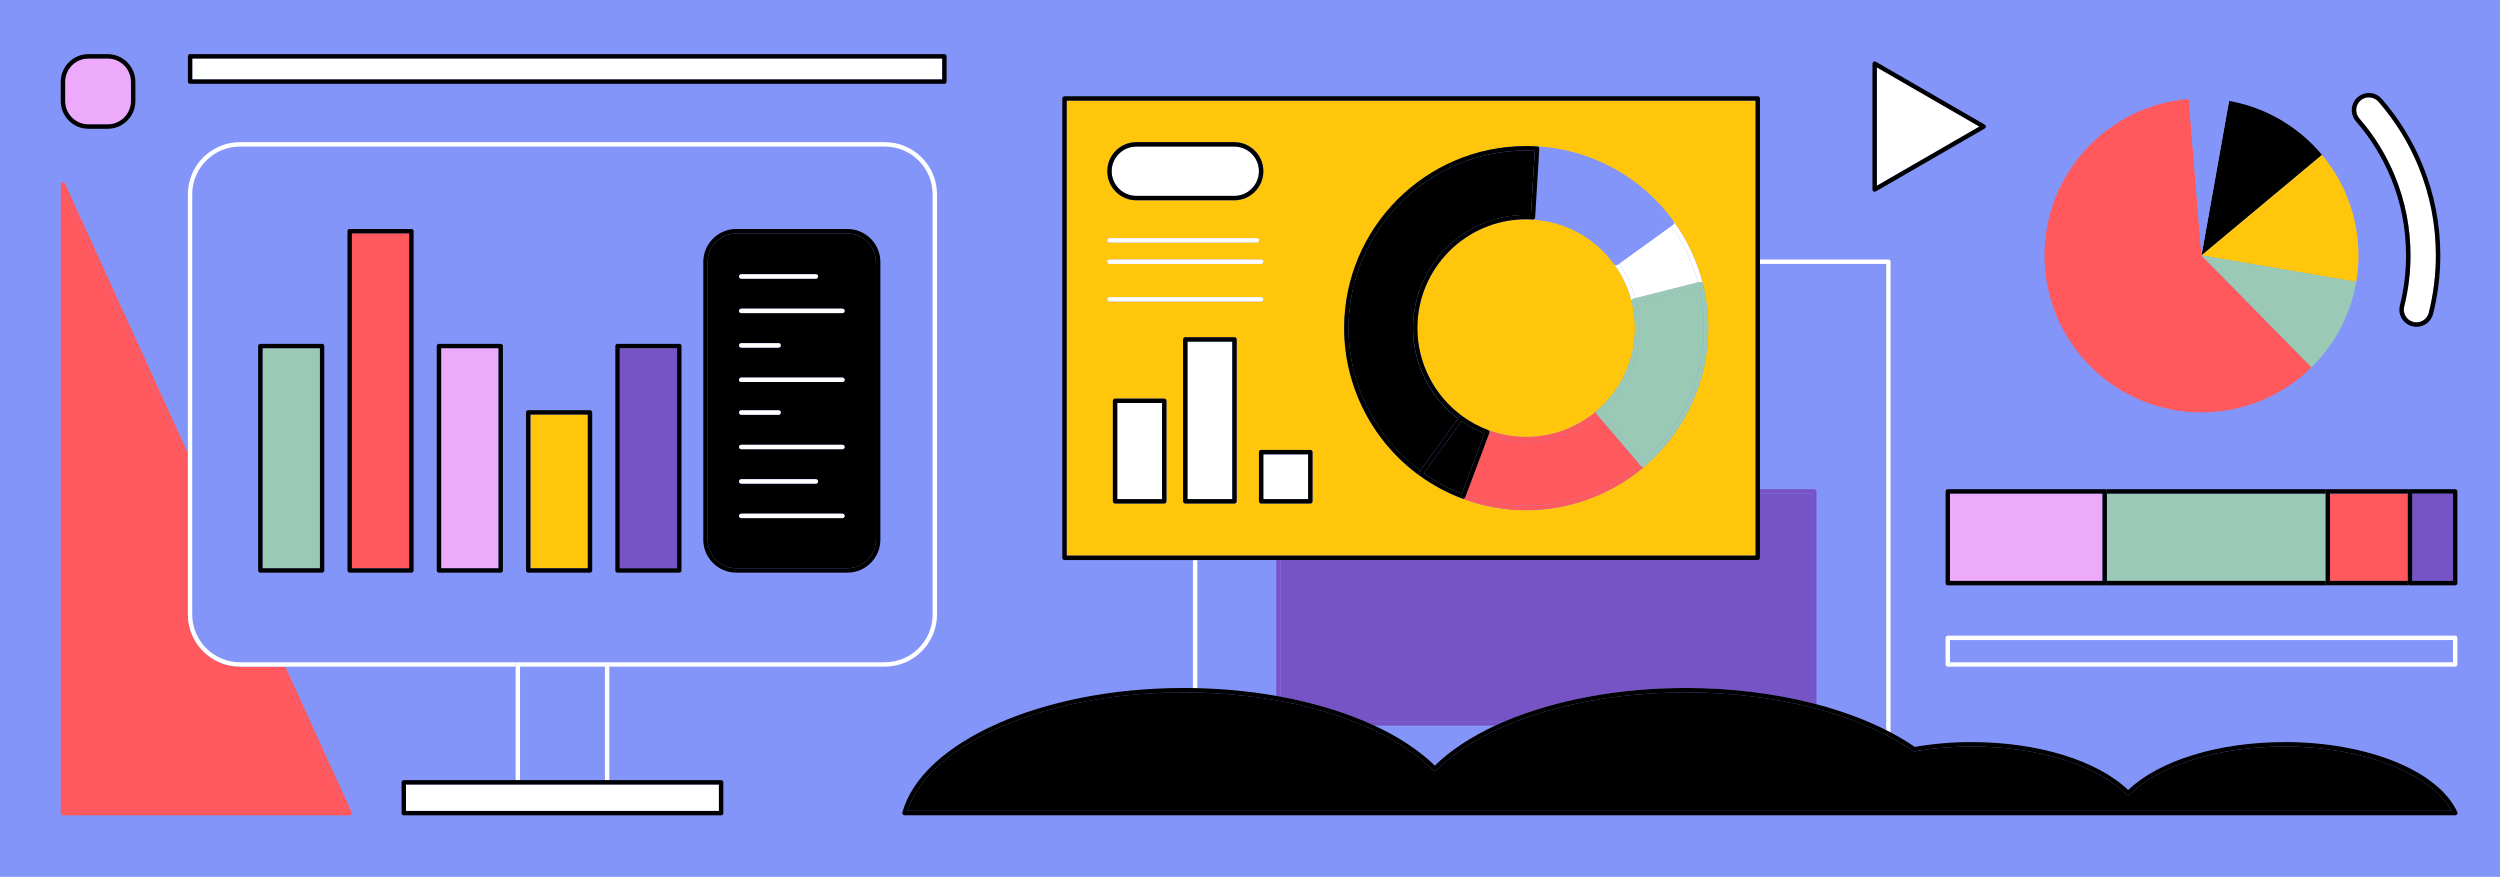 <?xml version="1.0" encoding="UTF-8"?>
<svg id="Layer_2" xmlns="http://www.w3.org/2000/svg" viewBox="0 0 670 235">
  <defs>
    <style>
      .cls-1 {
        fill: none;
      }

      .cls-2 {
        fill: #9ac9b5;
      }

      .cls-3 {
        fill: #7754c5;
      }

      .cls-4 {
        fill: #eeaafa;
      }

      .cls-5 {
        fill: #ff595e;
      }

      .cls-6 {
        fill: #fff;
      }

      .cls-7 {
        fill: #8395f8;
      }

      .cls-8 {
        fill: #ffc60b;
      }
    </style>
  </defs>
  <g id="Layer_3">
    <g>
      <rect class="cls-7" width="670" height="235"/>
      <g>
        <rect class="cls-1" x="139.36" y="178.66" width="22.75" height="30.42"/>
        <path class="cls-5" d="M17.46,217.33h75.33l-17.64-38.67h-10.82c-7.71,0-13.98-6.27-13.98-13.98v-40.4L17.46,52.16v165.17Z"/>
        <path class="cls-5" d="M75.15,178.66l17.64,38.67H17.46V52.16l32.89,72.11v-2.84L17.4,49.2c-.11-.25-.39-.39-.66-.33-.27.06-.46.3-.46.58v168.47c0,.33.26.59.59.59h76.84c.2,0,.39-.1.5-.27s.12-.38.04-.56l-17.79-39.01h-1.3Z"/>
        <path class="cls-7" d="M249.95,164.68V52.08c0-7.06-5.74-12.8-12.8-12.8H64.33c-7.06,0-12.8,5.74-12.8,12.8v112.6c0,7.06,5.74,12.8,12.8,12.8h172.82c7.06,0,12.8-5.74,12.8-12.8ZM86.91,152.88c0,.33-.26.59-.59.59h-16.55c-.33,0-.59-.26-.59-.59v-60.15c0-.33.26-.59.59-.59h16.55c.33,0,.59.26.59.59v60.15ZM110.85,152.88c0,.33-.26.59-.59.59h-16.55c-.33,0-.59-.26-.59-.59V61.96c0-.33.26-.59.59-.59h16.55c.33,0,.59.26.59.59v90.92ZM134.78,152.88c0,.33-.26.59-.59.59h-16.55c-.33,0-.59-.26-.59-.59v-60.15c0-.33.26-.59.59-.59h16.55c.33,0,.59.26.59.59v60.15ZM158.71,152.88c0,.33-.26.59-.59.59h-16.55c-.33,0-.59-.26-.59-.59v-42.36c0-.33.26-.59.59-.59h16.55c.33,0,.59.26.59.59v42.36ZM182.64,152.88c0,.33-.26.59-.59.59h-16.55c-.33,0-.59-.26-.59-.59v-60.15c0-.33.26-.59.59-.59h16.55c.33,0,.59.26.59.59v60.15ZM235.94,144.63c0,4.88-3.97,8.84-8.84,8.84h-29.78c-4.88,0-8.84-3.97-8.84-8.84v-74.42c0-4.88,3.97-8.84,8.84-8.84h29.78c4.88,0,8.84,3.97,8.84,8.84v74.42Z"/>
        <path class="cls-6" d="M138.18,178.07c0-.33.26-.59.59-.59h-74.45c-7.06,0-12.8-5.74-12.8-12.8V52.08c0-7.06,5.74-12.8,12.8-12.8h172.82c7.06,0,12.8,5.74,12.8,12.8v112.6c0,7.06-5.74,12.8-12.8,12.8h-74.45c.33,0,.59.26.59.59v.59h73.86c7.71,0,13.98-6.27,13.98-13.98V52.08c0-7.71-6.27-13.98-13.98-13.98H64.33c-7.71,0-13.98,6.27-13.98,13.98v112.6c0,7.71,6.27,13.98,13.98,13.98h73.86v-.59Z"/>
        <rect class="cls-2" x="70.37" y="93.33" width="15.37" height="58.97"/>
        <path d="M86.32,92.15h-16.55c-.33,0-.59.26-.59.59v60.15c0,.33.26.59.59.59h16.55c.33,0,.59-.26.59-.59v-60.15c0-.33-.26-.59-.59-.59ZM85.74,152.29h-15.37v-58.97h15.37v58.97Z"/>
        <rect class="cls-5" x="94.3" y="62.55" width="15.37" height="89.74"/>
        <path d="M110.26,61.37h-16.55c-.33,0-.59.26-.59.59v90.92c0,.33.26.59.59.59h16.55c.33,0,.59-.26.59-.59V61.96c0-.33-.26-.59-.59-.59ZM109.67,152.29h-15.37V62.55h15.37v89.74Z"/>
        <rect class="cls-4" x="118.23" y="93.33" width="15.37" height="58.97"/>
        <path d="M134.19,92.15h-16.55c-.33,0-.59.26-.59.59v60.15c0,.33.26.59.59.59h16.55c.33,0,.59-.26.59-.59v-60.15c0-.33-.26-.59-.59-.59ZM133.6,152.29h-15.37v-58.97h15.37v58.97Z"/>
        <rect class="cls-3" x="166.09" y="93.33" width="15.37" height="58.97"/>
        <path d="M182.05,92.15h-16.55c-.33,0-.59.26-.59.59v60.15c0,.33.26.59.59.59h16.55c.33,0,.59-.26.59-.59v-60.15c0-.33-.26-.59-.59-.59ZM181.46,152.29h-15.37v-58.97h15.37v58.97Z"/>
        <path d="M227.1,62.55h-29.78c-4.22,0-7.66,3.44-7.66,7.66v74.42c0,4.22,3.44,7.66,7.66,7.66h29.78c4.22,0,7.66-3.44,7.66-7.66v-74.42c0-4.22-3.44-7.66-7.66-7.66ZM198.66,73.5h19.99c.33,0,.59.26.59.59s-.26.59-.59.59h-19.99c-.33,0-.59-.26-.59-.59s.26-.59.59-.59ZM225.77,138.85h-27.11c-.33,0-.59-.26-.59-.59s.26-.59.59-.59h27.11c.33,0,.59.26.59.59s-.26.59-.59.59ZM198.07,129.02c0-.33.26-.59.59-.59h19.99c.33,0,.59.26.59.59s-.26.59-.59.59h-19.99c-.33,0-.59-.26-.59-.59ZM225.77,120.38h-27.11c-.33,0-.59-.26-.59-.59s.26-.59.59-.59h27.11c.33,0,.59.26.59.59s-.26.59-.59.59ZM198.07,110.56c0-.33.26-.59.59-.59h10c.33,0,.59.26.59.59s-.26.59-.59.59h-10c-.33,0-.59-.26-.59-.59ZM225.77,102.38h-27.11c-.33,0-.59-.26-.59-.59s.26-.59.59-.59h27.11c.33,0,.59.26.59.59s-.26.59-.59.59ZM198.07,92.56c0-.33.26-.59.59-.59h10c.33,0,.59.26.59.59s-.26.59-.59.59h-10c-.33,0-.59-.26-.59-.59ZM225.77,83.91h-27.11c-.33,0-.59-.26-.59-.59s.26-.59.59-.59h27.11c.33,0,.59.26.59.59s-.26.59-.59.59Z"/>
        <path d="M227.1,61.37h-29.78c-4.88,0-8.84,3.97-8.84,8.84v74.42c0,4.88,3.97,8.84,8.84,8.84h29.78c4.88,0,8.84-3.97,8.84-8.84v-74.42c0-4.88-3.97-8.84-8.84-8.84ZM234.76,144.63c0,4.22-3.44,7.66-7.66,7.66h-29.78c-4.22,0-7.66-3.44-7.66-7.66v-74.42c0-4.22,3.44-7.66,7.66-7.66h29.78c4.22,0,7.66,3.44,7.66,7.66v74.42Z"/>
        <path class="cls-6" d="M163.3,178.07c0-.33-.26-.59-.59-.59h-23.93c-.33,0-.59.26-.59.59v31.01h1.18v-30.42h22.75v30.42h1.18v-31.01Z"/>
        <rect class="cls-8" x="142.16" y="111.11" width="15.37" height="41.19"/>
        <path d="M158.12,109.93h-16.55c-.33,0-.59.26-.59.59v42.36c0,.33.26.59.59.59h16.55c.33,0,.59-.26.59-.59v-42.36c0-.33-.26-.59-.59-.59ZM157.53,152.29h-15.37v-41.19h15.37v41.19Z"/>
        <polygon class="cls-6" points="138.77 210.26 108.81 210.26 108.81 217.33 192.67 217.33 192.67 210.26 162.71 210.26 138.77 210.26"/>
        <path d="M139.36,209.08h-31.14c-.33,0-.59.26-.59.59v8.25c0,.33.26.59.59.59h85.04c.33,0,.59-.26.59-.59v-8.25c0-.33-.26-.59-.59-.59h-53.89ZM192.67,217.33h-83.86v-7.07h83.86v7.07Z"/>
        <path class="cls-7" d="M384.52,205.19c4.22-4.11,9.74-7.72,16.21-10.73h-32.43c6.48,3.01,11.99,6.62,16.21,10.73Z"/>
        <path class="cls-7" d="M471.67,70.74v60.37h14.56c.33,0,.59.26.59.59v57.04c6.85,1.81,13.15,4.14,18.68,6.94v-124.94h-33.83Z"/>
        <path class="cls-7" d="M320.89,150.08v34.35c7.32.18,14.43.89,21.15,2.07v-36.42h-21.15Z"/>
        <path class="cls-6" d="M471.67,70.74h33.83v124.94c.4.2.79.4,1.18.6v-126.14c0-.33-.26-.59-.59-.59h-34.42v1.18Z"/>
        <path class="cls-6" d="M320.89,184.44v-34.35h-1.18v34.32c.39,0,.79.02,1.18.03Z"/>
        <path class="cls-3" d="M471.67,132.29v17.2c0,.33-.26.59-.59.59h-127.85v36.64c8.17,1.51,15.75,3.73,22.42,6.56h37.75c13.38-5.66,30.39-8.89,48.52-8.89,11.83,0,23.35,1.43,33.72,4.05v-56.15h-13.97Z"/>
        <path class="cls-3" d="M486.23,131.11h-14.56v1.18h13.97v56.15c.4.1.79.2,1.18.31v-57.04c0-.33-.26-.59-.59-.59Z"/>
        <path class="cls-3" d="M342.04,150.08v36.42c.39.07.79.14,1.18.21v-36.64h-1.18Z"/>
        <path class="cls-3" d="M368.3,194.46h32.43c.87-.4,1.76-.8,2.66-1.18h-37.75c.9.38,1.79.78,2.66,1.18Z"/>
        <rect class="cls-2" x="564.65" y="132.29" width="58.63" height="23.39"/>
        <path d="M623.27,156.27v-.59h-58.63v.59c0,.33-.26.59-.59.59h59.81c-.33,0-.59-.26-.59-.59Z"/>
        <path d="M564.65,131.7v.59h58.63v-.59c0-.33.26-.59.59-.59h-59.81c.33,0,.59.26.59.59Z"/>
        <rect class="cls-5" x="624.45" y="132.29" width="20.84" height="23.39"/>
        <path d="M645.29,156.27v-.59h-20.84v-23.39h20.84v-.59c0-.33.26-.59.59-.59h-22.02c-.33,0-.59.26-.59.59v24.57c0,.33.26.59.59.59h22.02c-.33,0-.59-.26-.59-.59Z"/>
        <rect class="cls-3" x="646.47" y="132.29" width="10.93" height="23.39"/>
        <path d="M657.99,131.11h-12.11c-.33,0-.59.26-.59.59v24.57c0,.33.26.59.59.59h12.11c.33,0,.59-.26.59-.59v-24.57c0-.33-.26-.59-.59-.59ZM657.4,155.68h-10.93v-23.39h10.93v23.39Z"/>
        <rect class="cls-4" x="522.6" y="132.29" width="40.87" height="23.39"/>
        <path d="M564.65,156.27v-24.57c0-.33-.26-.59-.59-.59h-42.05c-.33,0-.59.26-.59.59v24.57c0,.33.26.59.59.59h42.05c.33,0,.59-.26.59-.59ZM522.6,132.29h40.87v23.39h-40.87v-23.39Z"/>
        <path class="cls-4" d="M23.69,15.68h5.18c3.44,0,6.23,2.79,6.23,6.23v5.18c0,3.44-2.79,6.23-6.23,6.23h-5.18c-3.44,0-6.23-2.79-6.23-6.23v-5.18c0-3.44,2.79-6.23,6.23-6.23Z"/>
        <path d="M23.69,34.51h5.18c4.09,0,7.41-3.33,7.41-7.41v-5.18c0-4.09-3.33-7.41-7.41-7.41h-5.18c-4.09,0-7.41,3.33-7.41,7.41v5.18c0,4.09,3.33,7.41,7.41,7.41ZM17.46,21.92c0-3.44,2.8-6.23,6.23-6.23h5.18c3.44,0,6.23,2.8,6.23,6.23v5.18c0,3.44-2.8,6.23-6.23,6.23h-5.18c-3.44,0-6.23-2.8-6.23-6.23v-5.18Z"/>
        <path d="M657.04,217.33c-5.38-10.06-23.95-17.27-44.79-17.27-17.65,0-33.55,4.95-41.49,12.91-.22.22-.61.22-.83,0-7.95-7.97-23.84-12.91-41.49-12.91-5.23,0-10.39.44-15.32,1.31-.15.03-.31,0-.44-.1-14.09-9.84-36.81-15.71-60.76-15.71-28.47,0-54.13,8-66.98,20.87-.22.22-.61.22-.83,0-12.84-12.87-38.5-20.87-66.98-20.87-36.65,0-68.19,13.6-73.96,31.76h413.88Z"/>
        <path d="M612.26,198.88c-17.65,0-33.62,4.91-41.91,12.85-8.29-7.94-24.26-12.85-41.91-12.85-5.21,0-10.36.43-15.29,1.29-1.99-1.38-4.17-2.67-6.47-3.89-.39-.2-.78-.4-1.18-.6-5.53-2.79-11.83-5.13-18.68-6.94-.39-.1-.78-.21-1.18-.31-10.37-2.62-21.9-4.05-33.72-4.05-18.13,0-35.14,3.23-48.52,8.89-.9.38-1.79.78-2.66,1.18-6.48,3.01-11.99,6.62-16.21,10.73-4.22-4.11-9.74-7.72-16.21-10.73-.87-.4-1.76-.8-2.66-1.18-6.67-2.82-14.25-5.04-22.42-6.56-.39-.07-.79-.14-1.18-.21-6.72-1.18-13.83-1.89-21.15-2.07-.39,0-.79-.02-1.18-.03-.86-.01-1.72-.02-2.58-.02-37.67,0-70.05,14.35-75.32,33.37-.05.18-.01.37.1.51.11.15.29.23.47.23h415.62c.2,0,.39-.1.5-.27.11-.17.12-.38.04-.56-5.04-11.06-24.07-18.79-46.27-18.79ZM317.13,185.57c28.47,0,54.13,8,66.98,20.87.22.22.61.22.83,0,12.84-12.87,38.51-20.87,66.98-20.87,23.95,0,46.67,5.87,60.76,15.71.13.09.29.12.44.1,4.94-.87,10.09-1.31,15.32-1.31,17.65,0,33.55,4.95,41.49,12.91.22.22.61.22.83,0,7.95-7.97,23.84-12.91,41.49-12.91,20.84,0,39.41,7.21,44.79,17.27H243.16c5.78-18.16,37.31-31.76,73.96-31.76Z"/>
        <rect class="cls-7" x="522.6" y="171.54" width="134.8" height="5.94"/>
        <path class="cls-6" d="M657.99,170.36h-135.98c-.33,0-.59.26-.59.59v7.12c0,.33.26.59.59.59h135.98c.33,0,.59-.26.59-.59v-7.12c0-.33-.26-.59-.59-.59ZM657.4,177.48h-134.8v-5.94h134.8v5.94Z"/>
        <path d="M622.3,41.51c-6.22-7.44-14.96-12.69-24.9-14.46l-7.39,41.4,32.3-26.95Z"/>
        <path class="cls-8" d="M631.46,75.54c.39-2.3.61-4.67.61-7.08,0-10.25-3.67-19.65-9.77-26.95l-32.3,26.95,41.46,7.08Z"/>
        <path class="cls-5" d="M590,110.52c11.49,0,21.9-4.61,29.49-12.07l-29.49-29.99-3.4-41.92c-21.64,1.73-38.67,19.83-38.67,41.92,0,23.23,18.83,42.06,42.06,42.06Z"/>
        <path class="cls-7" d="M597.39,27.05c-2.4-.43-4.87-.66-7.39-.66-1.14,0-2.27.06-3.4.15l3.4,41.92,7.39-41.4Z"/>
        <path class="cls-2" d="M619.49,98.44c6.16-6.06,10.46-14.01,11.97-22.91l-41.46-7.08,29.49,29.99Z"/>
        <path class="cls-6" d="M198.66,74.68h19.99c.33,0,.59-.26.59-.59s-.26-.59-.59-.59h-19.99c-.33,0-.59.26-.59.59s.26.59.59.59Z"/>
        <path class="cls-6" d="M225.77,82.73h-27.11c-.33,0-.59.26-.59.59s.26.59.59.59h27.11c.33,0,.59-.26.59-.59s-.26-.59-.59-.59Z"/>
        <path class="cls-6" d="M198.66,93.15h10c.33,0,.59-.26.59-.59s-.26-.59-.59-.59h-10c-.33,0-.59.26-.59.59s.26.59.59.59Z"/>
        <path class="cls-6" d="M225.77,101.2h-27.11c-.33,0-.59.26-.59.59s.26.59.59.59h27.11c.33,0,.59-.26.59-.59s-.26-.59-.59-.59Z"/>
        <path class="cls-6" d="M198.66,111.15h10c.33,0,.59-.26.59-.59s-.26-.59-.59-.59h-10c-.33,0-.59.26-.59.59s.26.59.59.59Z"/>
        <path class="cls-6" d="M225.77,119.2h-27.11c-.33,0-.59.26-.59.59s.26.59.59.59h27.11c.33,0,.59-.26.59-.59s-.26-.59-.59-.59Z"/>
        <path class="cls-6" d="M198.66,129.61h19.99c.33,0,.59-.26.59-.59s-.26-.59-.59-.59h-19.99c-.33,0-.59.26-.59.59s.26.59.59.59Z"/>
        <path class="cls-6" d="M225.77,137.67h-27.11c-.33,0-.59.26-.59.59s.26.59.59.59h27.11c.33,0,.59-.26.59-.59s-.26-.59-.59-.59Z"/>
        <polygon class="cls-6" points="503 18.06 503 49.77 530.46 33.92 503 18.06"/>
        <path d="M502.41,51.39c.1,0,.2-.03.29-.08l29.23-16.88c.18-.11.29-.3.29-.51s-.11-.41-.29-.51l-29.23-16.88c-.18-.11-.41-.11-.59,0-.18.11-.29.3-.29.51v33.76c0,.21.11.41.29.51.09.05.19.08.29.08ZM503,18.06l27.47,15.86-27.47,15.86v-31.71Z"/>
        <path class="cls-6" d="M632.29,31.74c4.01,4.62,7.22,9.81,9.53,15.44,2.77,6.75,4.18,13.91,4.18,21.27,0,4.64-.57,9.25-1.69,13.71-.22.88-.09,1.8.38,2.58.47.78,1.21,1.33,2.09,1.56.27.07.56.1.83.1,1.56,0,2.92-1.06,3.3-2.58,1.26-5,1.9-10.17,1.9-15.37,0-8.26-1.58-16.29-4.69-23.86-2.6-6.32-6.19-12.15-10.69-17.32-.67-.77-1.62-1.17-2.58-1.17-.79,0-1.59.27-2.23.83-.69.6-1.1,1.43-1.17,2.34-.06.91.23,1.79.83,2.48Z"/>
        <path d="M640.73,47.63c2.72,6.61,4.09,13.61,4.09,20.82,0,4.54-.56,9.06-1.65,13.42-.3,1.19-.12,2.42.51,3.48.63,1.05,1.63,1.8,2.82,2.1.37.09.75.14,1.12.14,2.1,0,3.93-1.43,4.45-3.47,1.28-5.09,1.93-10.36,1.93-15.66,0-8.41-1.61-16.59-4.78-24.31-2.64-6.44-6.31-12.37-10.89-17.65-1.66-1.91-4.56-2.11-6.48-.45-1.91,1.66-2.11,4.57-.45,6.48,3.93,4.52,7.07,9.6,9.33,15.12ZM634.86,26.09c.95,0,1.9.4,2.58,1.17,4.5,5.18,8.1,11,10.69,17.32,3.11,7.58,4.69,15.61,4.69,23.86,0,5.2-.64,10.37-1.9,15.37-.38,1.52-1.74,2.58-3.3,2.58-.28,0-.56-.03-.83-.1-.88-.22-1.63-.77-2.09-1.56-.47-.78-.6-1.7-.38-2.58,1.12-4.46,1.69-9.07,1.69-13.71,0-7.36-1.41-14.52-4.18-21.27-2.31-5.63-5.52-10.83-9.53-15.44-.6-.69-.89-1.57-.83-2.48.06-.91.48-1.74,1.17-2.34.64-.56,1.44-.83,2.23-.83Z"/>
        <rect class="cls-6" x="51.53" y="15.68" width="200.98" height="5.6"/>
        <path d="M50.94,22.46h202.16c.33,0,.59-.26.59-.59v-6.78c0-.33-.26-.59-.59-.59H50.94c-.33,0-.59.26-.59.59v6.78c0,.33.26.59.59.59ZM51.53,15.68h200.98v5.6H51.53v-5.6Z"/>
        <path class="cls-8" d="M409.02,117.1c6.94,0,13.66-2.48,18.93-6.99,6.5-5.56,10.23-13.64,10.23-22.17,0-2.41-.3-4.82-.89-7.15-.9-3.58-2.47-6.92-4.65-9.94-5.15-7.12-13.12-11.5-21.86-12.02-.59-.04-1.17-.06-1.77-.06-16.08,0-29.16,13.08-29.16,29.16,0,9.31,4.51,18.14,12.07,23.62,2.12,1.54,4.44,2.78,6.87,3.7,3.27,1.23,6.71,1.85,10.22,1.85Z"/>
        <path class="cls-8" d="M342.63,148.9h127.85V26.98h-184.61v121.93h56.75ZM409.02,39.16c.89,0,1.86.03,2.96.1,14.62.87,27.95,8.2,36.57,20.11,3.65,5.04,6.27,10.63,7.78,16.62.98,3.9,1.48,7.93,1.48,11.96,0,14.27-6.24,27.79-17.11,37.09-8.82,7.54-20.07,11.7-31.68,11.7-5.87,0-11.63-1.04-17.1-3.09-4.08-1.53-7.94-3.61-11.5-6.18-12.64-9.16-20.18-23.94-20.18-39.51,0-26.9,21.88-48.79,48.79-48.79ZM351.76,121.17v13.18c0,.33-.26.59-.59.59h-13.18c-.33,0-.59-.26-.59-.59v-13.18c0-.33.26-.59.59-.59h13.18c.33,0,.59.26.59.59ZM304.54,38.09h26.25c4.3,0,7.79,3.5,7.79,7.79s-3.5,7.79-7.79,7.79h-26.25c-4.3,0-7.79-3.5-7.79-7.79s3.5-7.79,7.79-7.79ZM297.34,63.82h39.53c.33,0,.59.26.59.59s-.26.59-.59.59h-39.53c-.33,0-.59-.26-.59-.59s.26-.59.59-.59ZM297.34,69.56h40.66c.33,0,.59.26.59.59s-.26.59-.59.59h-40.66c-.33,0-.59-.26-.59-.59s.26-.59.59-.59ZM296.75,80.22c0-.33.26-.59.59-.59h40.66c.33,0,.59.26.59.59s-.26.59-.59.59h-40.66c-.33,0-.59-.26-.59-.59ZM312.61,134.35c0,.33-.26.59-.59.59h-13.18c-.33,0-.59-.26-.59-.59v-26.93c0-.33.26-.59.59-.59h13.18c.33,0,.59.26.59.59v26.93ZM317.07,134.35v-43.38c0-.33.26-.59.59-.59h13.18c.33,0,.59.26.59.59v43.38c0,.33-.26.59-.59.59h-13.18c-.33,0-.59-.26-.59-.59Z"/>
        <path d="M320.89,150.08h150.19c.33,0,.59-.26.59-.59V26.39c0-.33-.26-.59-.59-.59h-185.79c-.33,0-.59.26-.59.59v123.11c0,.33.26.59.59.59h35.6ZM285.88,26.98h184.61v121.93h-184.61V26.98Z"/>
        <path class="cls-6" d="M297.92,45.89c0,3.65,2.97,6.61,6.61,6.61h26.25c3.65,0,6.61-2.97,6.61-6.61s-2.97-6.61-6.61-6.61h-26.25c-3.65,0-6.61,2.97-6.61,6.61Z"/>
        <path d="M304.54,53.68h26.25c4.3,0,7.79-3.5,7.79-7.79s-3.5-7.79-7.79-7.79h-26.25c-4.3,0-7.79,3.5-7.79,7.79s3.5,7.79,7.79,7.79ZM337.4,45.89c0,3.65-2.97,6.61-6.61,6.61h-26.25c-3.65,0-6.61-2.97-6.61-6.61s2.97-6.61,6.61-6.61h26.25c3.65,0,6.61,2.97,6.61,6.61Z"/>
        <path class="cls-6" d="M297.34,65h39.53c.33,0,.59-.26.59-.59s-.26-.59-.59-.59h-39.53c-.33,0-.59.26-.59.59s.26.59.59.59Z"/>
        <path class="cls-6" d="M297.34,70.74h40.66c.33,0,.59-.26.59-.59s-.26-.59-.59-.59h-40.66c-.33,0-.59.26-.59.59s.26.59.59.59Z"/>
        <path class="cls-6" d="M338.58,80.22c0-.33-.26-.59-.59-.59h-40.66c-.33,0-.59.26-.59.59s.26.59.59.59h40.66c.33,0,.59-.26.59-.59Z"/>
        <path class="cls-6" d="M441.03,79.24l14-3.54c-1.44-5.44-3.83-10.54-7.1-15.17l-13.99,10.11c1.98,2.85,3.44,5.96,4.35,9.29l2.74-.69Z"/>
        <path class="cls-6" d="M437.72,80.08l.57-.14c-.91-3.32-2.37-6.44-4.35-9.29l-.47.34c-.1.08-.23.11-.35.11-.18,0-.36-.08-.48-.24,2.18,3.01,3.75,6.36,4.65,9.94-.08-.32.11-.64.43-.72Z"/>
        <path class="cls-6" d="M448.41,60.18l-.48.35c3.27,4.63,5.66,9.73,7.1,15.17l-14,3.54,14.57-3.68c.15-.04.31-.01.45.07.13.08.23.21.27.36-1.51-5.99-4.13-11.58-7.78-16.62.09.13.13.28.1.44s-.11.29-.24.38Z"/>
        <path class="cls-7" d="M433.25,69.69l13.99-10.11c-8.31-11.18-20.91-18.11-34.75-19.11l-1.05,17.23c8.66.69,16.55,5.02,21.8,11.99Z"/>
        <path class="cls-7" d="M412.53,39.88l-.04.59c13.84,1,26.44,7.93,34.75,19.11l-13.99,10.11c-5.25-6.97-13.14-11.3-21.8-11.99l-.04.58c-.02.32-.3.57-.62.55,8.74.52,16.7,4.9,21.86,12.02.12.16.3.24.48.24.12,0,.24-.04.35-.11l.47-.34,13.99-10.11.48-.35c.13-.09.21-.23.24-.38s-.01-.31-.1-.44c-8.62-11.9-21.95-19.23-36.57-20.11.16,0,.3.08.41.2s.16.27.15.43Z"/>
        <path d="M378.68,87.94c0-16.73,13.61-30.34,30.34-30.34.42,0,.84.01,1.25.03l1.05-17.23c-.83-.04-1.59-.06-2.3-.06-26.25,0-47.61,21.36-47.61,47.61,0,15,7.17,29.24,19.22,38.21l10.12-13.98c-7.57-5.72-12.08-14.73-12.08-24.22Z"/>
        <path d="M380.42,127.45c-.26-.19-.32-.56-.13-.82l.35-.48c-12.05-8.97-19.22-23.2-19.22-38.21,0-26.25,21.36-47.61,47.61-47.61.71,0,1.46.02,2.3.06l-1.05,17.23c-.41-.02-.83-.03-1.25-.03-16.73,0-30.34,13.61-30.34,30.34,0,9.49,4.5,18.5,12.08,24.22l.34-.47c.09-.13.23-.21.38-.24.16-.02.31.01.44.1-7.56-5.48-12.07-14.31-12.07-23.62,0-16.08,13.08-29.16,29.16-29.16.59,0,1.18.02,1.77.06.32.02.6-.23.62-.55l.04-.58,1.05-17.23.04-.59c0-.16-.04-.31-.15-.43s-.25-.19-.41-.2c-1.1-.07-2.06-.1-2.96-.1-26.9,0-48.79,21.89-48.79,48.79,0,15.58,7.55,30.35,20.18,39.51Z"/>
        <path class="cls-5" d="M398.94,116.56l-5.59,14.93-.47,1.24c5.18,1.87,10.6,2.81,16.14,2.81,11.13,0,21.92-3.91,30.46-11.03l-1.3-1.52-9.91-11.61c-5.42,4.45-12.23,6.9-19.25,6.9-3.45,0-6.84-.58-10.08-1.72Z"/>
        <path class="cls-5" d="M440.27,125.17c-.16-.01-.3-.09-.4-.21l-1.68-1.97,1.3,1.52c-8.54,7.12-19.33,11.03-30.46,11.03-5.53,0-10.96-.95-16.14-2.81l-.21.56c-.05.15-.17.27-.31.33-.08.04-.16.05-.24.05-.07,0-.14-.01-.21-.04,5.48,2.05,11.23,3.09,17.1,3.09,11.6,0,22.85-4.15,31.68-11.7-.11.09-.24.14-.38.14-.02,0-.03,0-.05,0Z"/>
        <path class="cls-5" d="M398.8,115.26c.3.11.46.45.35.76l-5.79,15.48,5.59-14.93c3.24,1.14,6.63,1.72,10.08,1.72,7.02,0,13.83-2.44,19.25-6.9l-.38-.44c-.21-.25-.18-.62.07-.83-5.27,4.51-12,6.99-18.93,6.99-3.51,0-6.95-.62-10.22-1.85Z"/>
        <path class="cls-2" d="M455.32,76.84l-16.74,4.23c.52,2.25.78,4.55.78,6.86,0,8.68-3.71,16.91-10.2,22.68l11.21,13.13c10.34-9.06,16.25-22.07,16.25-35.8,0-3.74-.44-7.47-1.31-11.1Z"/>
        <path class="cls-2" d="M456.05,75.62c-.13-.08-.3-.1-.45-.07l-14.57,3.68-2.74.69-.57.14c-.32.08-.51.4-.43.72.59,2.33.89,4.74.89,7.15,0,8.53-3.73,16.61-10.23,22.17-.25.21-.28.58-.07.83l.38.44,9.91,11.61,1.68,1.97c.1.12.25.19.4.21.02,0,.03,0,.05,0,.14,0,.28-.05.38-.14,10.87-9.3,17.11-22.81,17.11-37.09,0-4.03-.5-8.06-1.48-11.96-.04-.15-.14-.28-.27-.36ZM440.38,123.75l-11.21-13.13c6.49-5.77,10.2-14,10.2-22.68,0-2.31-.26-4.62-.78-6.86l16.74-4.23c.87,3.63,1.31,7.36,1.31,11.1,0,13.73-5.92,26.75-16.25,35.8Z"/>
        <path d="M397.83,116.15c-2.15-.85-4.21-1.96-6.12-3.29l-10.12,13.98c3.17,2.24,6.6,4.08,10.19,5.48l6.05-16.17Z"/>
        <path d="M392.37,133.62c.14-.06.25-.18.31-.33l.21-.56.47-1.24,5.79-15.48c.11-.31-.04-.65-.35-.76-2.44-.91-4.75-2.16-6.87-3.7-.13-.09-.28-.13-.44-.1-.15.02-.29.11-.38.24l-.34.47-10.12,13.98-.35.48c-.19.26-.13.63.13.82,3.55,2.58,7.42,4.66,11.5,6.18.07.02.14.04.21.04.08,0,.17-.02.24-.05ZM381.59,126.84l10.12-13.98c1.91,1.33,3.97,2.44,6.12,3.29l-6.05,16.17c-3.59-1.4-7.02-3.24-10.19-5.48Z"/>
        <rect class="cls-6" x="299.43" y="108.01" width="12" height="25.75"/>
        <path d="M312.02,106.83h-13.18c-.33,0-.59.26-.59.59v26.93c0,.33.26.59.59.59h13.18c.33,0,.59-.26.59-.59v-26.93c0-.33-.26-.59-.59-.59ZM311.43,133.76h-12v-25.75h12v25.75Z"/>
        <rect class="cls-6" x="318.25" y="91.56" width="12" height="42.2"/>
        <path d="M331.43,134.35v-43.38c0-.33-.26-.59-.59-.59h-13.18c-.33,0-.59.26-.59.59v43.38c0,.33.26.59.59.59h13.18c.33,0,.59-.26.59-.59ZM318.25,91.56h12v42.2h-12v-42.2Z"/>
        <rect class="cls-6" x="338.58" y="121.76" width="12" height="12"/>
        <path d="M337.4,121.17v13.18c0,.33.26.59.59.59h13.18c.33,0,.59-.26.59-.59v-13.18c0-.33-.26-.59-.59-.59h-13.18c-.33,0-.59.26-.59.59ZM338.58,121.76h12v12h-12v-12Z"/>
      </g>
    </g>
  </g>
</svg>